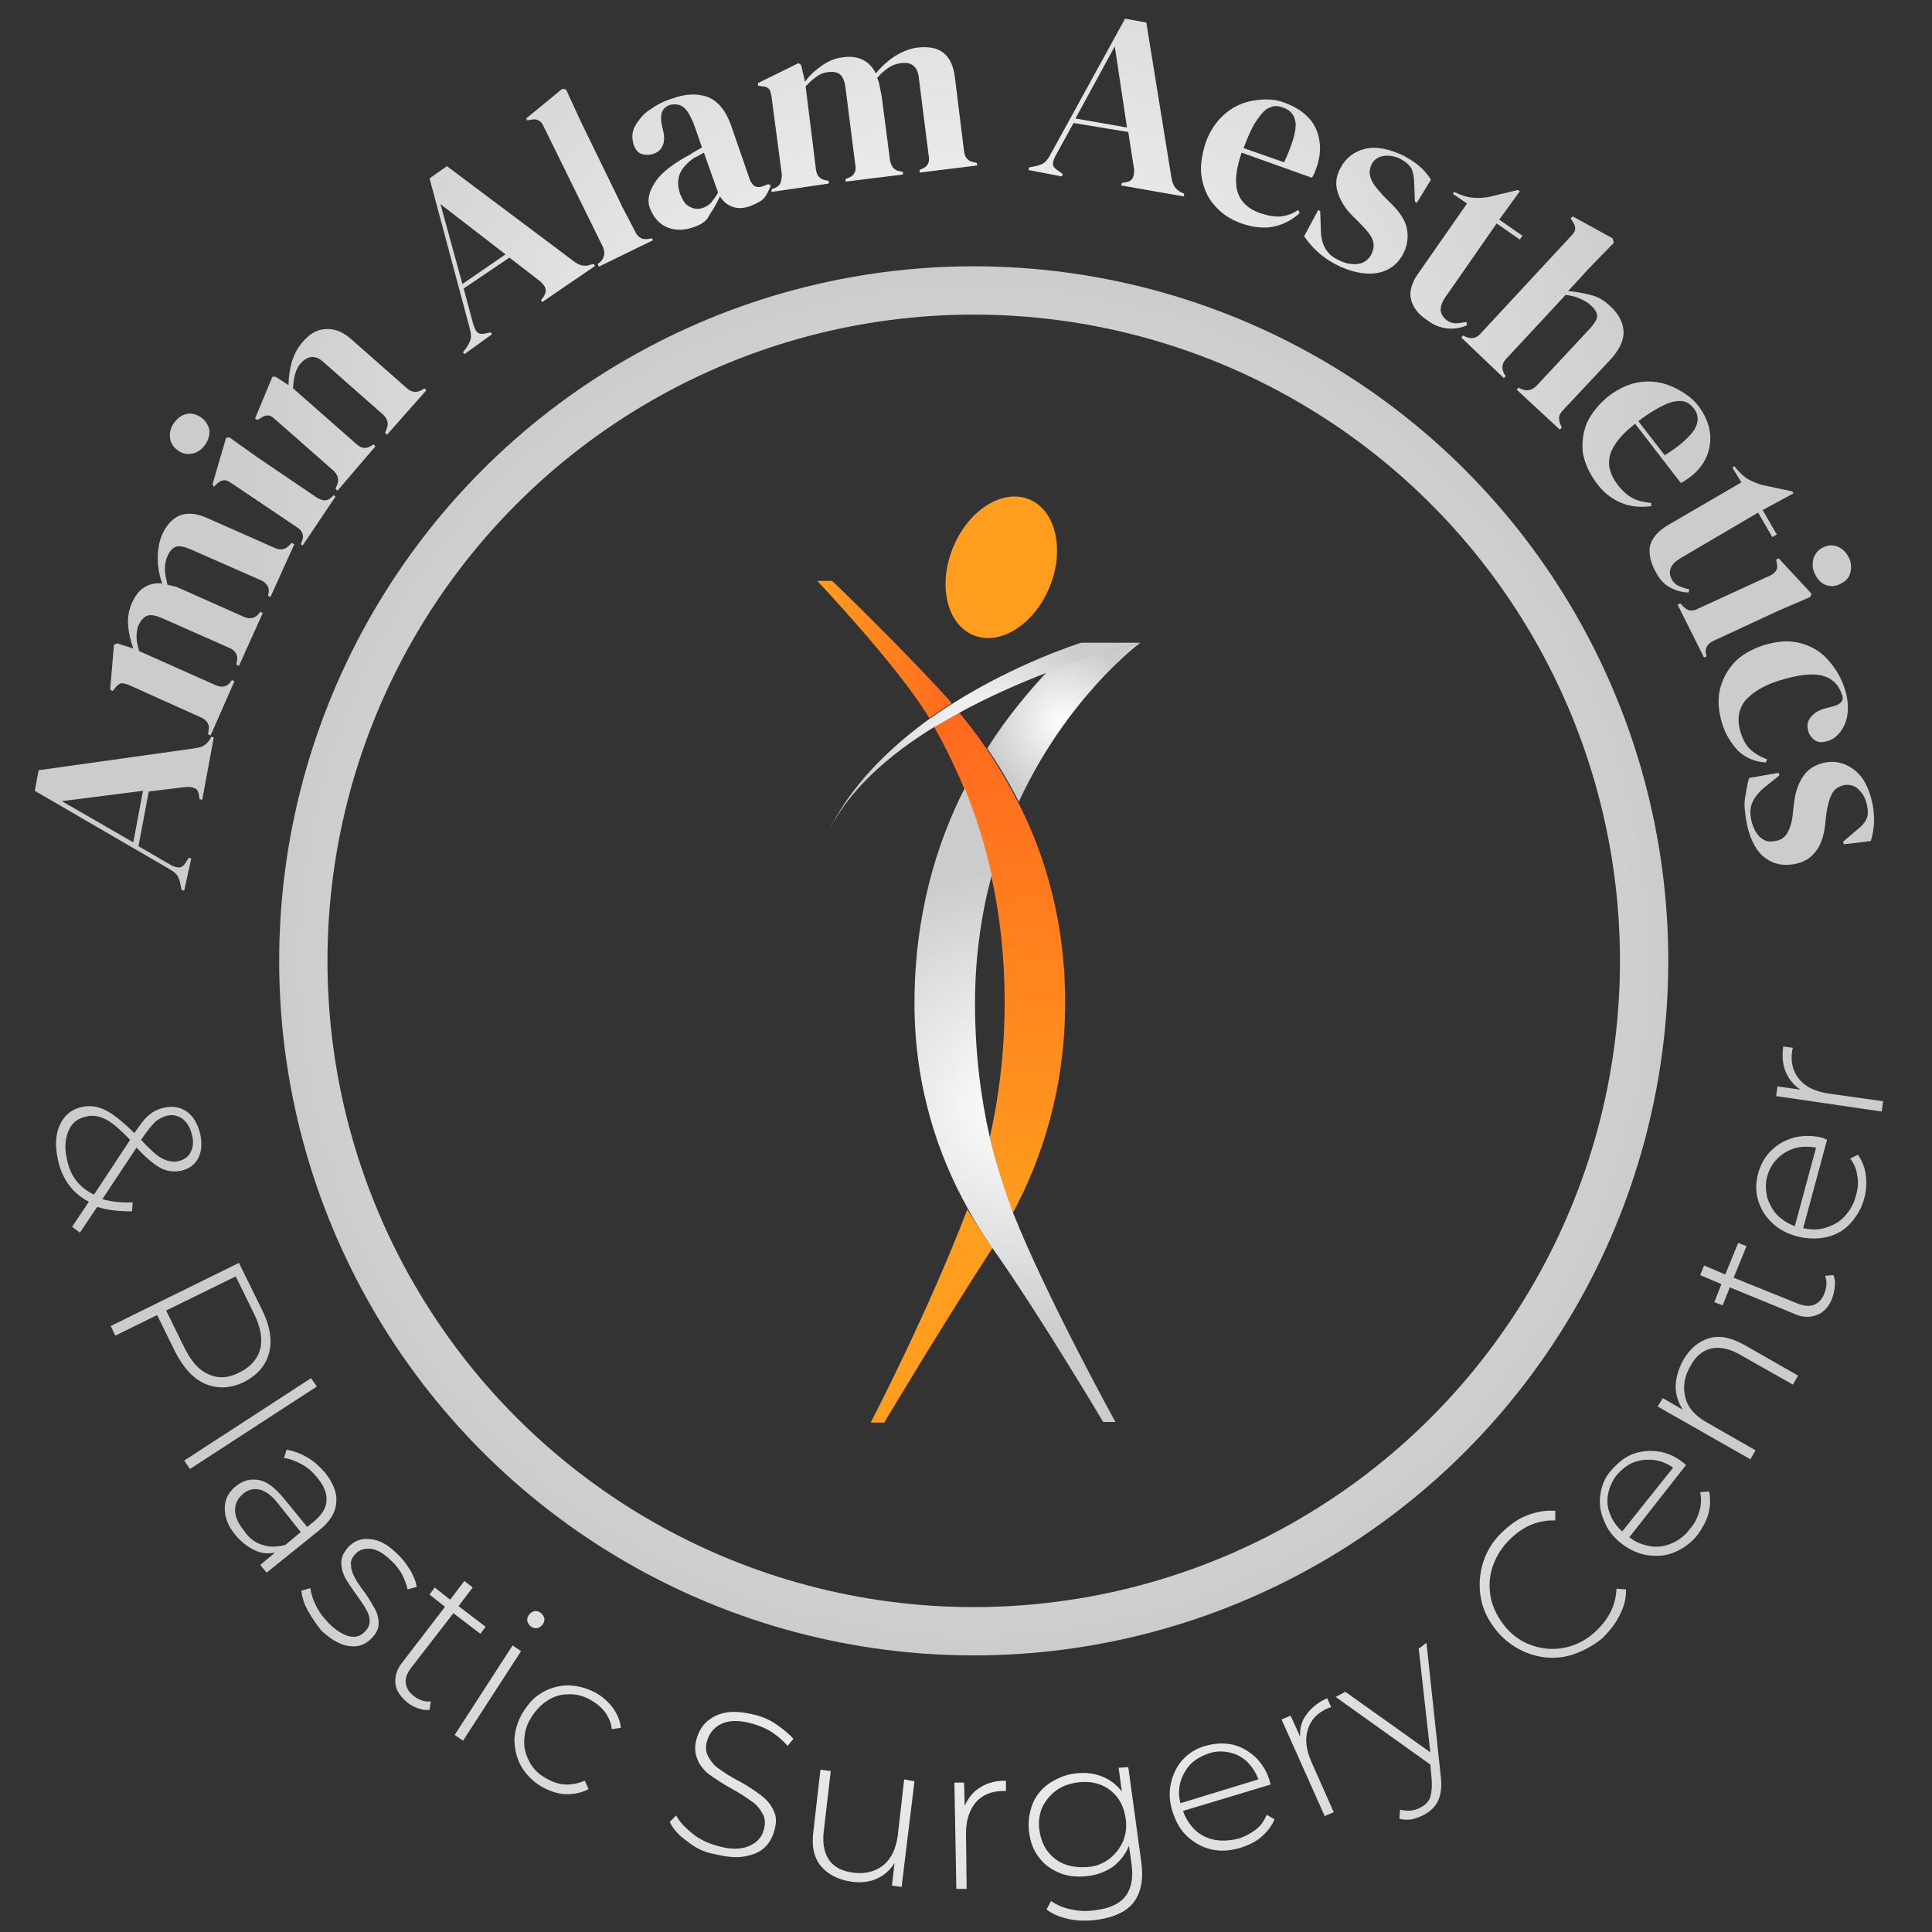 <svg xmlns="http://www.w3.org/2000/svg" xmlns:xlink="http://www.w3.org/1999/xlink" id="Layer_1" x="0px" y="0px" viewBox="0 0 300 300" style="enable-background:new 0 0 300 300;" xml:space="preserve"><rect x="0" y="0" width="300" height="300" fill="#333333" stroke="none"/><style type="text/css">	.st0{fill:#FF9D1E;}	.st1{fill:url(#SVGID_1_);}	.st2{fill:url(#SVGID_00000157995576823248713810000012105811541017701266_);}	.st3{fill:url(#SVGID_00000172422992980356519530000010658977673010278323_);}	.st4{fill:url(#SVGID_00000088826214505061337860000014587569440312589489_);}	.st5{fill:url(#SVGID_00000035499547067345977620000000537658337699164840_);}	.st6{fill:url(#SVGID_00000114034707361956578120000004353138598050614205_);}	.st7{fill:url(#SVGID_00000181796136435798116650000002924501105199120032_);}	.st8{fill:url(#SVGID_00000065055914787306364660000009720887461746718091_);}	.st9{fill:url(#SVGID_00000121247306460553349830000012587842638358936503_);}	.st10{fill:url(#SVGID_00000174559841689164136120000000185692421057721782_);}	.st11{fill:url(#SVGID_00000137108245076554063720000014028998938898197945_);}	.st12{fill:url(#SVGID_00000091719658246864743820000017191327529091424905_);}	.st13{fill:url(#SVGID_00000108995174870504158050000002881614529499518899_);}	.st14{fill:url(#SVGID_00000008867249113700008060000007031218795424317605_);}	.st15{fill:url(#SVGID_00000165939335965732888180000004020812841925026489_);}	.st16{fill:url(#SVGID_00000043431772999285383320000013154601152641978270_);}	.st17{fill:url(#SVGID_00000057843561051397699340000004107895730940953249_);}	.st18{fill:url(#SVGID_00000141426620096048229200000000009470312682593408_);}	.st19{fill:url(#SVGID_00000026871715795679344520000001381375894499010468_);}	.st20{fill:url(#SVGID_00000099635901764218848610000007223767558813356423_);}	.st21{fill:url(#SVGID_00000049201386426438421180000006926373416198664636_);}	.st22{fill:url(#SVGID_00000045577796124515720130000010172204449319425152_);}	.st23{fill:url(#SVGID_00000062164319255931512520000010381429010189263498_);}	.st24{fill:url(#SVGID_00000106141083045330055530000009353520876490179734_);}	.st25{fill:url(#SVGID_00000138532273747857516400000008955122638728545670_);}	.st26{fill:url(#SVGID_00000145758602005737187240000016921083597792004522_);}	.st27{fill:url(#SVGID_00000061430320204525707190000017650540006944466836_);}	.st28{fill:url(#SVGID_00000181775568288279340770000017560662480968290491_);}	.st29{fill:url(#SVGID_00000053541231888196926360000007575521342697816981_);}	.st30{fill:url(#SVGID_00000147938407542038539060000010224181761703169409_);}	.st31{fill:url(#SVGID_00000114054731693198283870000006202506348500516243_);}	.st32{fill:url(#SVGID_00000088821828566790604930000012100872718113761920_);}	.st33{fill:url(#SVGID_00000137133910487053655040000005679398806823214238_);}	.st34{fill:url(#SVGID_00000043449455080876534750000006536248385003109546_);}	.st35{fill:url(#SVGID_00000115506146811611774070000000286821183873454466_);}	.st36{fill:url(#SVGID_00000128454314932469018700000015896149865733571768_);}	.st37{fill:url(#SVGID_00000079457664400907029920000001214065312666333362_);}	.st38{fill:url(#SVGID_00000004519722621614046290000011113906399128272301_);}	.st39{fill:url(#SVGID_00000027588993112615670600000012805639109177529000_);}	.st40{fill:url(#SVGID_00000036238493936585655380000015034813569811372712_);}	.st41{fill:url(#SVGID_00000140705503602727444650000001801226523594383761_);}	.st42{fill:url(#SVGID_00000176733130531718728680000006194084160973987758_);}	.st43{fill:url(#SVGID_00000166634985187489490730000016669687015289621183_);}	.st44{fill:url(#SVGID_00000053508433198776243120000002380561182912796821_);}	.st45{fill:none;stroke:url(#SVGID_00000070802706670337826180000007454336463319209912_);stroke-width:7.5;stroke-miterlimit:10;}	.st46{fill:url(#SVGID_00000026846953327733896420000003604235540199337889_);}</style><g>	<g>					<ellipse transform="matrix(0.38 -0.925 0.925 0.38 14.899 198.445)" class="st0" cx="155.5" cy="88.1" rx="11.4" ry="8.1"></ellipse>		<path class="st0" d="M154.1,193.8c-7.8,12-16.8,27.1-16.8,27.1h-2.1c0,0,8.9-17.1,15-33.1C151.5,189.9,152.8,191.9,154.1,193.8z"></path>		<linearGradient id="SVGID_1_" gradientUnits="userSpaceOnUse" x1="126.973" y1="100.883" x2="147.837" y2="100.883">			<stop offset="0" style="stop-color:#FF9D1E"></stop>			<stop offset="1" style="stop-color:#FF691E"></stop>		</linearGradient>		<path class="st1" d="M147.8,109.2c-1.2,0.7-2.3,1.5-3.5,2.3c-4.8-8-17.4-21.3-17.4-21.3h2.3C129.3,90.2,142.2,102.8,147.8,109.2z"></path>					<linearGradient id="SVGID_00000091696063020042235110000016814111411817127332_" gradientUnits="userSpaceOnUse" x1="155.243" y1="188.348" x2="155.243" y2="110.572">			<stop offset="0" style="stop-color:#FF9D1E"></stop>			<stop offset="1" style="stop-color:#FF691E"></stop>		</linearGradient>		<path style="fill:url(#SVGID_00000091696063020042235110000016814111411817127332_);" d="M165.4,155.6c0,13.2-3.5,24.1-8.1,32.7   c-1.4-3.5-2.6-7.4-3.6-11.7v0c1.4-6.2,2.3-13.2,2.3-21c0-7.3-0.8-13.8-2.1-19.7c0,0,0,0,0,0c-1.1-5-2.6-9.5-4.2-13.5   c-1.5-3.6-3.1-6.8-4.7-9.6c1.3-0.8,2.6-1.5,3.9-2.2c1.4,1.7,2.9,3.6,4.3,5.7c1.7,2.5,3.3,5.2,4.9,8.3   C162.3,132.8,165.4,143.2,165.4,155.6z"></path>					<radialGradient id="SVGID_00000121962767174617241600000002397284028026868357_" cx="157.614" cy="171.62" r="36.493" gradientUnits="userSpaceOnUse">			<stop offset="0" style="stop-color:#FFFFFF"></stop>			<stop offset="1" style="stop-color:#CCCCCC"></stop>		</radialGradient>		<path style="fill:url(#SVGID_00000121962767174617241600000002397284028026868357_);" d="M173.2,220.8h-1.9c0,0-10.1-17-17.2-27   c-1.3-1.9-2.6-3.9-3.8-6.1c-4.7-8.4-8.3-19.1-8.3-31.9c0-13.6,3.4-24.8,7.8-33.4c1.6,4,3.1,8.5,4.2,13.5c0,0,0,0,0,0   c-1.6,5.9-2.6,12.6-2.6,19.9c0,7.7,0.9,14.7,2.3,20.8v0c1,4.3,2.3,8.2,3.6,11.7C162.5,201.4,173.2,220.8,173.2,220.8z"></path>					<radialGradient id="SVGID_00000113344780197817030500000006648915999793444541_" cx="152.662" cy="114.717" r="20.222" gradientUnits="userSpaceOnUse">			<stop offset="0" style="stop-color:#FFFFFF"></stop>			<stop offset="1" style="stop-color:#CCCCCC"></stop>		</radialGradient>		<path style="fill:url(#SVGID_00000113344780197817030500000006648915999793444541_);" d="M177.1,99.8   C177.1,99.8,177.1,99.8,177.1,99.8c-0.2,0.1-6.4,1.5-14.4,4.6c0,0,0,0,0,0c-4.2,1.6-9,3.7-13.6,6.2c-1.3,0.7-2.6,1.5-3.9,2.2   c-7.2,4.4-13.6,10-16.8,16.8c3.5-7.5,9.7-13.5,16.1-18.1c1.2-0.8,2.3-1.6,3.5-2.3c10-6.3,19.6-9.3,19.9-9.4c0,0,0,0,0,0H177.1z"></path>					<radialGradient id="SVGID_00000013176376554193572050000014977544334744531588_" cx="165.168" cy="112.154" r="12.12" gradientUnits="userSpaceOnUse">			<stop offset="0" style="stop-color:#FFFFFF"></stop>			<stop offset="1" style="stop-color:#CCCCCC"></stop>		</radialGradient>		<path style="fill:url(#SVGID_00000013176376554193572050000014977544334744531588_);" d="M177.1,99.8c-0.3,0.2-11.4,8.5-18.9,24.7   c-1.5-3-3.2-5.8-4.9-8.3c3.3-5.2,6.7-9.1,9.3-11.9c0,0,0,0,0,0C170.6,101.3,176.8,99.9,177.1,99.8z"></path>	</g>	<g>		<g>							<radialGradient id="SVGID_00000129166091660879087230000002797918465703008409_" cx="150.631" cy="230.346" r="111.234" gradientUnits="userSpaceOnUse">				<stop offset="0" style="stop-color:#FFFFFF"></stop>				<stop offset="1" style="stop-color:#CCCCCC"></stop>			</radialGradient>			<path style="fill:url(#SVGID_00000129166091660879087230000002797918465703008409_);" d="M11.2,190.5l2.6-3.9    c-1.2-0.6-2.3-1.5-3.1-2.6c-0.8-1.1-1.4-2.4-1.7-3.9c-0.3-1.4-0.4-2.6-0.2-3.8c0.2-1.2,0.7-2.2,1.3-2.9c0.7-0.8,1.6-1.3,2.6-1.5    c1.3-0.3,2.5-0.1,3.7,0.5s2.7,1.8,4.4,3.5l0.1,0c0.9-1.3,1.6-2.3,2.3-2.8c0.7-0.6,1.4-0.9,2.3-1.1c1.3-0.3,2.5-0.1,3.5,0.6    c1,0.7,1.7,1.9,2.1,3.5c0.3,1.5,0.2,2.7-0.3,3.7s-1.4,1.7-2.7,2c-1.1,0.2-2.1,0.1-3.1-0.4c-1-0.5-2.3-1.6-3.8-3.2l-5.3,8    c1.4,0.4,3,0.6,4.7,0.5l-0.1,1.4c-2.1,0-3.9-0.2-5.4-0.7l-2.7,4L11.2,190.5z M14.6,185.5l5.6-8.5c-1.5-1.6-2.8-2.7-3.8-3.2    c-1-0.5-2-0.7-3.1-0.4c-1.3,0.3-2.2,1-2.7,2.3c-0.5,1.2-0.6,2.7-0.2,4.3C10.9,182.6,12.3,184.4,14.6,185.5z M24,174.3    c-0.5,0.5-1.2,1.4-2.1,2.7c1.4,1.5,2.5,2.5,3.3,2.9s1.7,0.6,2.5,0.4c0.9-0.2,1.6-0.7,1.9-1.4c0.4-0.7,0.5-1.6,0.2-2.7    c-0.3-1.2-0.8-2-1.5-2.5c-0.7-0.5-1.6-0.7-2.6-0.4C25.2,173.5,24.5,173.8,24,174.3z"></path>							<radialGradient id="SVGID_00000074405725466250881760000004987839693984926602_" cx="150.631" cy="230.346" r="111.234" gradientUnits="userSpaceOnUse">				<stop offset="0" style="stop-color:#FFFFFF"></stop>				<stop offset="1" style="stop-color:#CCCCCC"></stop>			</radialGradient>			<path style="fill:url(#SVGID_00000074405725466250881760000004987839693984926602_);" d="M41.8,210c-0.5,2-1.8,3.5-3.9,4.6    c-2.1,1-4.1,1.1-6,0.3c-1.9-0.8-3.4-2.5-4.7-5l-2.8-5.7l-6.5,3.2l-0.7-1.5l19.9-9.8l3.5,7.1C41.9,205.8,42.3,208,41.8,210z     M32.4,213.4c1.5,0.7,3.1,0.6,4.8-0.3c1.7-0.8,2.8-2.1,3.2-3.6s0.1-3.4-1-5.6l-2.8-5.7l-10.8,5.3l2.8,5.7    C29.7,211.4,30.9,212.8,32.4,213.4z"></path>							<radialGradient id="SVGID_00000062155490860513383110000012684676713116072110_" cx="150.631" cy="230.346" r="111.234" gradientUnits="userSpaceOnUse">				<stop offset="0" style="stop-color:#FFFFFF"></stop>				<stop offset="1" style="stop-color:#CCCCCC"></stop>			</radialGradient>			<path style="fill:url(#SVGID_00000062155490860513383110000012684676713116072110_);" d="M48.3,214l0.9,1.3l-19.7,12.8l-0.9-1.3    L48.3,214z"></path>							<radialGradient id="SVGID_00000162337027772036910890000012950822118502759560_" cx="150.631" cy="230.346" r="111.234" gradientUnits="userSpaceOnUse">				<stop offset="0" style="stop-color:#FFFFFF"></stop>				<stop offset="1" style="stop-color:#CCCCCC"></stop>			</radialGradient>			<path style="fill:url(#SVGID_00000162337027772036910890000012950822118502759560_);" d="M52.2,233.4c-0.1,1.5-1,2.9-2.6,4.2    l-8.2,6.6l-1-1.2l2.3-1.9c-1.1,0.2-2.2,0.1-3.2-0.4s-2-1.2-2.9-2.3c-1.2-1.4-1.7-2.8-1.7-4.2c0-1.4,0.6-2.5,1.7-3.4    c1.1-0.9,2.2-1.2,3.5-1c1.3,0.2,2.6,1.2,4,2.9l3.6,4.4l1-0.8c1.2-1,1.9-2,2-3.2c0.1-1.2-0.4-2.4-1.4-3.6    c-0.7-0.9-1.5-1.6-2.4-2.1c-0.9-0.5-1.9-0.9-2.8-1l0.4-1.3c1.1,0.2,2.2,0.6,3.2,1.2c1.1,0.6,2,1.5,2.8,2.4    C51.8,230.4,52.4,231.9,52.2,233.4z M40.8,239.9c1.1,0.4,2.3,0.3,3.5,0l2.4-2l-3.5-4.4c-1-1.3-2-2-2.9-2.2    c-0.9-0.2-1.8,0-2.6,0.7c-0.8,0.7-1.2,1.5-1.2,2.5c0,1,0.5,2.1,1.4,3.2C38.7,238.9,39.7,239.6,40.8,239.9z"></path>							<radialGradient id="SVGID_00000108994975520250781120000002921428221646047116_" cx="150.631" cy="230.346" r="111.234" gradientUnits="userSpaceOnUse">				<stop offset="0" style="stop-color:#FFFFFF"></stop>				<stop offset="1" style="stop-color:#CCCCCC"></stop>			</radialGradient>			<path style="fill:url(#SVGID_00000108994975520250781120000002921428221646047116_);" d="M47.8,250.1c-0.6-1.1-0.9-2.1-1-3.1    l1.4-0.4c0.1,0.9,0.4,1.8,0.9,2.8c0.5,1,1.2,1.9,2,2.7c1.2,1.2,2.3,1.8,3.2,2c1,0.2,1.8-0.1,2.4-0.8c0.5-0.5,0.7-1,0.7-1.6    c0-0.6-0.2-1.2-0.5-1.7c-0.3-0.6-0.8-1.3-1.5-2.3c-0.8-1.1-1.4-2-1.8-2.7c-0.4-0.8-0.6-1.5-0.6-2.4c0-0.8,0.4-1.6,1.1-2.4    c0.9-0.9,2-1.4,3.4-1.2c1.4,0.1,2.8,0.9,4.2,2.3c0.8,0.7,1.4,1.6,2,2.5c0.5,0.9,0.9,1.8,1,2.6l-1.4,0.4c-0.2-0.8-0.5-1.6-0.9-2.4    c-0.5-0.8-1-1.5-1.7-2.1c-1.1-1.1-2.2-1.7-3.1-1.8s-1.8,0.1-2.4,0.8c-0.5,0.5-0.8,1.1-0.7,1.7c0,0.6,0.2,1.2,0.5,1.8    c0.3,0.6,0.8,1.4,1.5,2.3c0.8,1.1,1.3,2,1.7,2.7s0.6,1.5,0.6,2.3c0,0.8-0.4,1.6-1.1,2.3c-1,1-2.1,1.4-3.5,1.2    c-1.4-0.2-2.8-1-4.3-2.4C49.2,252.3,48.4,251.2,47.8,250.1z"></path>							<radialGradient id="SVGID_00000115508165813440343880000006833211618700392883_" cx="150.631" cy="230.346" r="111.234" gradientUnits="userSpaceOnUse">				<stop offset="0" style="stop-color:#FFFFFF"></stop>				<stop offset="1" style="stop-color:#CCCCCC"></stop>			</radialGradient>			<path style="fill:url(#SVGID_00000115508165813440343880000006833211618700392883_);" d="M66.7,265.5c-0.6,0.1-1.1,0-1.7-0.2    c-0.6-0.2-1.2-0.5-1.7-0.9c-1.1-0.9-1.8-1.9-1.9-3c-0.1-1.1,0.2-2.2,1.1-3.3l6.6-8.6l-2.4-1.9l0.8-1.1l2.4,1.9l2.2-2.9l1.3,1    l-2.2,2.9l4.2,3.2l-0.8,1.1l-4.2-3.2l-6.5,8.4c-0.7,0.9-1,1.7-0.9,2.4c0.1,0.8,0.5,1.5,1.3,2.1c0.8,0.6,1.7,0.9,2.6,0.8    L66.7,265.5z"></path>							<radialGradient id="SVGID_00000033334746477875803800000007095430562618155181_" cx="150.631" cy="230.346" r="111.234" gradientUnits="userSpaceOnUse">				<stop offset="0" style="stop-color:#FFFFFF"></stop>				<stop offset="1" style="stop-color:#CCCCCC"></stop>			</radialGradient>			<path style="fill:url(#SVGID_00000033334746477875803800000007095430562618155181_);" d="M79.6,255.5l1.3,0.9l-9,13.9l-1.3-0.9    L79.6,255.5z M81.9,251.8c-0.1-0.3,0-0.7,0.2-1c0.2-0.3,0.5-0.5,0.8-0.6c0.4-0.1,0.7,0,1,0.2c0.3,0.2,0.5,0.5,0.6,0.8    c0.1,0.3,0,0.7-0.2,1c-0.2,0.3-0.5,0.5-0.8,0.6c-0.4,0.1-0.7,0-1-0.2S82,252.1,81.9,251.8z"></path>							<radialGradient id="SVGID_00000168080767235163883370000001605178601569023872_" cx="150.631" cy="230.346" r="111.234" gradientUnits="userSpaceOnUse">				<stop offset="0" style="stop-color:#FFFFFF"></stop>				<stop offset="1" style="stop-color:#CCCCCC"></stop>			</radialGradient>			<path style="fill:url(#SVGID_00000168080767235163883370000001605178601569023872_);" d="M81.2,274.7c-0.8-1.2-1.2-2.6-1.3-4    s0.3-2.9,1-4.3c0.8-1.4,1.7-2.6,3-3.4c1.2-0.8,2.6-1.2,4-1.3c1.5,0,2.9,0.3,4.3,1c1.2,0.6,2.1,1.4,2.9,2.4c0.7,1,1.2,2,1.3,3.2    l-1.4,0.2c-0.1-1-0.5-1.9-1.1-2.7c-0.6-0.8-1.4-1.4-2.3-1.9c-1.1-0.6-2.3-0.9-3.5-0.8c-1.2,0-2.3,0.4-3.3,1.1    c-1,0.7-1.8,1.6-2.5,2.8s-0.9,2.4-0.9,3.6c0,1.2,0.4,2.3,1,3.3c0.6,1,1.5,1.8,2.7,2.4c0.9,0.5,1.9,0.8,2.9,0.8    c1,0,1.9-0.2,2.8-0.6l0.6,1.3c-1.1,0.6-2.2,0.8-3.4,0.8c-1.2,0-2.4-0.4-3.6-1C83.1,276.9,82,275.9,81.2,274.7z"></path>							<radialGradient id="SVGID_00000165940608821633533080000003353213594177078672_" cx="150.631" cy="230.346" r="111.234" gradientUnits="userSpaceOnUse">				<stop offset="0" style="stop-color:#FFFFFF"></stop>				<stop offset="1" style="stop-color:#CCCCCC"></stop>			</radialGradient>			<path style="fill:url(#SVGID_00000165940608821633533080000003353213594177078672_);" d="M106.7,285.9c-1.3-0.9-2.2-1.9-2.7-3    l1-1c0.5,1,1.4,1.9,2.5,2.8c1.1,0.9,2.4,1.5,3.8,1.9c2,0.6,3.7,0.6,4.9,0.1s2.1-1.3,2.4-2.6c0.3-1,0.2-1.8-0.2-2.5    s-0.9-1.4-1.7-1.9c-0.7-0.5-1.7-1.2-3-1.9c-1.5-0.8-2.6-1.6-3.5-2.2c-0.8-0.6-1.5-1.4-1.9-2.4c-0.4-0.9-0.5-2.1-0.1-3.3    c0.3-1,0.8-1.9,1.6-2.6c0.8-0.7,1.8-1.2,3.1-1.4c1.3-0.2,2.8,0,4.4,0.4c1.2,0.3,2.3,0.8,3.3,1.5c1,0.7,1.9,1.4,2.6,2.2l-0.9,1.1    c-0.7-0.8-1.5-1.5-2.4-2.1c-0.9-0.6-1.9-1-2.9-1.3c-2-0.6-3.6-0.6-4.8-0.1c-1.2,0.5-2,1.4-2.4,2.7c-0.3,1-0.2,1.8,0.2,2.5    s0.9,1.4,1.7,1.9c0.7,0.5,1.7,1.2,3.1,1.9c1.5,0.8,2.6,1.6,3.4,2.2c0.8,0.6,1.5,1.4,1.9,2.3c0.5,0.9,0.5,2,0.1,3.3    c-0.3,1-0.8,1.9-1.6,2.6c-0.8,0.7-1.9,1.1-3.2,1.3c-1.3,0.2-2.8,0-4.5-0.4C109.3,287.6,107.9,286.9,106.7,285.9z"></path>							<radialGradient id="SVGID_00000002343642168541232710000014499921372301760675_" cx="150.631" cy="230.346" r="111.234" gradientUnits="userSpaceOnUse">				<stop offset="0" style="stop-color:#FFFFFF"></stop>				<stop offset="1" style="stop-color:#CCCCCC"></stop>			</radialGradient>			<path style="fill:url(#SVGID_00000002343642168541232710000014499921372301760675_);" d="M142,276.6L140,293l-1.5-0.2l0.4-3.5    c-0.7,1.1-1.6,1.9-2.7,2.4c-1.1,0.5-2.4,0.7-3.9,0.5c-2.1-0.3-3.7-1.1-4.8-2.4c-1.1-1.3-1.5-3.1-1.2-5.4l1.1-9.6l1.6,0.2    l-1.1,9.5c-0.2,1.8,0.1,3.3,0.9,4.4c0.8,1.1,2.1,1.7,3.8,1.9c1.8,0.2,3.4-0.2,4.6-1.2c1.2-1,1.9-2.5,2.2-4.5l1-8.8L142,276.6z"></path>							<radialGradient id="SVGID_00000088131438413519311120000003288925110191551380_" cx="150.631" cy="230.346" r="111.234" gradientUnits="userSpaceOnUse">				<stop offset="0" style="stop-color:#FFFFFF"></stop>				<stop offset="1" style="stop-color:#CCCCCC"></stop>			</radialGradient>			<path style="fill:url(#SVGID_00000088131438413519311120000003288925110191551380_);" d="M152.3,277.5c1.1-0.7,2.4-1,3.9-1l0,1.6    l-0.4,0c-1.8,0-3.3,0.6-4.3,1.8c-1,1.2-1.5,2.8-1.5,4.8l0.1,8.6l-1.6,0l-0.3-16.5l1.5,0l0.1,3.6    C150.4,279.1,151.2,278.1,152.3,277.5z"></path>							<radialGradient id="SVGID_00000067233156196173402530000014132347531266632855_" cx="150.631" cy="230.346" r="111.234" gradientUnits="userSpaceOnUse">				<stop offset="0" style="stop-color:#FFFFFF"></stop>				<stop offset="1" style="stop-color:#CCCCCC"></stop>			</radialGradient>			<path style="fill:url(#SVGID_00000067233156196173402530000014132347531266632855_);" d="M175.2,274.4l2,14.6    c0.4,2.7,0,4.8-1.1,6.3c-1.1,1.5-3,2.4-5.7,2.8c-1.5,0.2-3,0.2-4.4-0.1c-1.4-0.3-2.6-0.8-3.5-1.5l0.7-1.3c0.9,0.6,2,1.1,3.2,1.3    c1.2,0.3,2.5,0.3,3.8,0.1c2.2-0.3,3.7-1,4.6-2.2c0.9-1.2,1.2-2.9,0.9-5l-0.4-2.8c-0.5,1.3-1.3,2.3-2.4,3.2    c-1.1,0.8-2.4,1.3-3.9,1.5c-1.5,0.2-3,0.1-4.3-0.4c-1.3-0.5-2.5-1.3-3.3-2.4c-0.9-1.1-1.4-2.4-1.6-4c-0.2-1.5,0-2.9,0.5-4.3    c0.5-1.3,1.4-2.4,2.5-3.2c1.2-0.8,2.5-1.4,4-1.6c1.5-0.2,2.9-0.1,4.2,0.4c1.3,0.5,2.4,1.3,3.2,2.4l-0.5-3.7L175.2,274.4z     M172.3,288.6c0.9-0.7,1.6-1.6,2.1-2.7c0.4-1.1,0.6-2.2,0.4-3.5c-0.2-1.3-0.6-2.4-1.3-3.3c-0.7-0.9-1.6-1.6-2.7-2    c-1.1-0.4-2.3-0.5-3.6-0.3s-2.4,0.6-3.3,1.3s-1.6,1.6-2.1,2.6c-0.4,1.1-0.6,2.2-0.4,3.5c0.2,1.3,0.6,2.4,1.3,3.3    c0.7,0.9,1.6,1.6,2.7,2s2.3,0.5,3.6,0.4S171.4,289.3,172.3,288.6z"></path>							<radialGradient id="SVGID_00000168818808227709161640000001504333806713756305_" cx="150.631" cy="230.346" r="111.234" gradientUnits="userSpaceOnUse">				<stop offset="0" style="stop-color:#FFFFFF"></stop>				<stop offset="1" style="stop-color:#CCCCCC"></stop>			</radialGradient>			<path style="fill:url(#SVGID_00000168818808227709161640000001504333806713756305_);" d="M197.3,277.1l-13.6,4.1    c0.4,1.2,1.1,2.2,1.9,3c0.9,0.8,1.9,1.3,3.1,1.5c1.2,0.2,2.4,0.1,3.6-0.2c1-0.3,1.9-0.8,2.7-1.4c0.8-0.6,1.3-1.4,1.7-2.3l1.2,0.7    c-0.4,1-1.1,1.9-2,2.7c-0.9,0.8-2,1.3-3.2,1.7c-1.6,0.5-3.1,0.6-4.5,0.3c-1.4-0.3-2.7-1-3.8-2s-1.8-2.3-2.3-3.8    c-0.5-1.5-0.6-3-0.3-4.4c0.3-1.4,0.9-2.7,1.8-3.7c0.9-1,2.1-1.8,3.6-2.2c1.4-0.4,2.8-0.5,4.2-0.2c1.3,0.3,2.5,1,3.6,2    c1,1,1.8,2.3,2.2,3.8L197.3,277.1z M184.8,274c-0.7,0.8-1.2,1.7-1.5,2.7c-0.3,1.1-0.3,2.2,0,3.3l12.1-3.7c-0.4-1.1-1-2-1.8-2.8    c-0.8-0.7-1.7-1.2-2.8-1.4c-1-0.2-2.1-0.2-3.2,0.2C186.5,272.7,185.6,273.2,184.8,274z"></path>							<radialGradient id="SVGID_00000064344454581074321230000010443136678952319933_" cx="150.631" cy="230.346" r="111.234" gradientUnits="userSpaceOnUse">				<stop offset="0" style="stop-color:#FFFFFF"></stop>				<stop offset="1" style="stop-color:#CCCCCC"></stop>			</radialGradient>			<path style="fill:url(#SVGID_00000064344454581074321230000010443136678952319933_);" d="M202.9,266.2c0.7-1,1.8-1.9,3.2-2.5    l0.6,1.4l-0.4,0.1c-1.7,0.7-2.8,1.9-3.2,3.3c-0.5,1.5-0.3,3.1,0.5,5l3.5,7.9l-1.4,0.6L199,267l1.4-0.6l1.5,3.3    C201.8,268.4,202.1,267.2,202.9,266.2z"></path>							<radialGradient id="SVGID_00000170958825742091011480000006280502519277109416_" cx="150.631" cy="230.346" r="111.234" gradientUnits="userSpaceOnUse">				<stop offset="0" style="stop-color:#FFFFFF"></stop>				<stop offset="1" style="stop-color:#CCCCCC"></stop>			</radialGradient>			<path style="fill:url(#SVGID_00000170958825742091011480000006280502519277109416_);" d="M221.5,255.1l2.2,20.5    c0.2,1.6,0.1,2.8-0.3,3.8c-0.4,1-1.1,1.7-2.1,2.3c-0.7,0.4-1.3,0.6-2,0.8c-0.7,0.1-1.4,0.1-2-0.1l0.1-1.4    c1.2,0.3,2.3,0.2,3.3-0.4c0.7-0.4,1.2-0.9,1.4-1.6s0.3-1.6,0.2-2.8l-0.2-2.2l-14.7-10.5l1.5-0.8l13.2,9.4l-1.8-16.1L221.5,255.1z    "></path>							<radialGradient id="SVGID_00000117678094504683000030000016308757261697137798_" cx="150.631" cy="230.346" r="111.234" gradientUnits="userSpaceOnUse">				<stop offset="0" style="stop-color:#FFFFFF"></stop>				<stop offset="1" style="stop-color:#CCCCCC"></stop>			</radialGradient>			<path style="fill:url(#SVGID_00000117678094504683000030000016308757261697137798_);" d="M243.6,257.1c-1.9,0.5-3.9,0.4-5.8-0.2    c-1.9-0.6-3.6-1.7-5-3.2c-1.4-1.6-2.4-3.3-2.8-5.3c-0.4-1.9-0.3-3.9,0.3-5.8s1.7-3.6,3.3-5c1.2-1.1,2.4-1.9,3.8-2.4    s2.7-0.7,4.1-0.6l0,1.5c-2.5-0.1-4.8,0.8-6.8,2.7c-1.4,1.3-2.3,2.7-2.9,4.4s-0.6,3.3-0.3,5c0.4,1.7,1.2,3.2,2.4,4.6    c1.2,1.4,2.7,2.3,4.3,2.8c1.6,0.5,3.3,0.6,5,0.2c1.7-0.4,3.2-1.2,4.6-2.5c2-1.9,3.1-4,3.2-6.6l1.5,0.1c0,1.4-0.3,2.7-1,4    c-0.6,1.3-1.6,2.5-2.7,3.6C247.3,255.6,245.5,256.6,243.6,257.1z"></path>							<radialGradient id="SVGID_00000121280197095583010560000005205220091712561554_" cx="150.631" cy="230.346" r="111.234" gradientUnits="userSpaceOnUse">				<stop offset="0" style="stop-color:#FFFFFF"></stop>				<stop offset="1" style="stop-color:#CCCCCC"></stop>			</radialGradient>			<path style="fill:url(#SVGID_00000121280197095583010560000005205220091712561554_);" d="M261.8,227.5l-8.8,11.2    c1,0.8,2.1,1.2,3.3,1.4s2.3,0,3.4-0.5c1.1-0.5,2-1.2,2.8-2.3c0.7-0.8,1.1-1.7,1.4-2.7c0.3-1,0.3-1.9,0.1-2.9l1.4-0.1    c0.2,1.1,0.2,2.2-0.1,3.4c-0.3,1.1-0.9,2.2-1.6,3.2c-1,1.3-2.2,2.2-3.6,2.8c-1.4,0.6-2.8,0.7-4.2,0.5s-2.8-0.8-4.1-1.8    c-1.3-1-2.2-2.2-2.7-3.5c-0.6-1.3-0.8-2.7-0.6-4.1c0.2-1.4,0.7-2.7,1.7-3.8s2-2,3.3-2.5c1.3-0.5,2.7-0.6,4.1-0.4s2.8,0.9,4,1.9    L261.8,227.5z M249.7,232c-0.2,1.1-0.1,2.1,0.3,3.1c0.4,1,1,1.9,1.9,2.7l7.9-9.9c-1-0.7-2-1.1-3.1-1.2s-2.1,0-3.1,0.4    c-1,0.4-1.8,1.1-2.6,2C250.4,229.9,249.9,230.9,249.7,232z"></path>							<radialGradient id="SVGID_00000153689645530347973240000011339707192028777621_" cx="150.631" cy="230.346" r="111.234" gradientUnits="userSpaceOnUse">				<stop offset="0" style="stop-color:#FFFFFF"></stop>				<stop offset="1" style="stop-color:#CCCCCC"></stop>			</radialGradient>			<path style="fill:url(#SVGID_00000153689645530347973240000011339707192028777621_);" d="M265.4,207.8c1.6-0.5,3.4-0.1,5.4,1    l8.4,4.8l-0.8,1.4l-8.3-4.7c-1.6-0.9-3.1-1.2-4.4-0.9c-1.3,0.3-2.4,1.2-3.2,2.7c-1,1.7-1.2,3.3-0.8,4.9s1.5,2.8,3.2,3.8l7.7,4.4    l-0.8,1.4l-14.4-8.2l0.8-1.3l3.1,1.8c-0.7-1.1-1.1-2.3-1.1-3.6c0-1.3,0.4-2.6,1.1-4C262.4,209.4,263.7,208.3,265.4,207.8z"></path>							<radialGradient id="SVGID_00000021117719789770709210000013957143524010558882_" cx="150.631" cy="230.346" r="111.234" gradientUnits="userSpaceOnUse">				<stop offset="0" style="stop-color:#FFFFFF"></stop>				<stop offset="1" style="stop-color:#CCCCCC"></stop>			</radialGradient>			<path style="fill:url(#SVGID_00000021117719789770709210000013957143524010558882_);" d="M284.7,198c0.2,0.5,0.3,1.1,0.2,1.7    c0,0.6-0.2,1.3-0.4,1.9c-0.5,1.3-1.3,2.2-2.4,2.6c-1,0.4-2.2,0.4-3.5-0.2l-10-4.1l-1.1,2.8l-1.3-0.5l1.1-2.8l-3.3-1.4l0.6-1.5    l3.3,1.4l2-4.9l1.3,0.5l-2,4.9l9.9,4c1,0.4,1.9,0.5,2.6,0.2c0.7-0.3,1.3-0.9,1.6-1.8c0.4-1,0.4-1.9,0.1-2.7L284.7,198z"></path>							<radialGradient id="SVGID_00000020393049530198903850000012020212759899577000_" cx="150.631" cy="230.346" r="111.234" gradientUnits="userSpaceOnUse">				<stop offset="0" style="stop-color:#FFFFFF"></stop>				<stop offset="1" style="stop-color:#CCCCCC"></stop>			</radialGradient>			<path style="fill:url(#SVGID_00000020393049530198903850000012020212759899577000_);" d="M283.7,177l-3.7,13.7    c1.3,0.3,2.4,0.3,3.6-0.1s2.1-0.9,2.9-1.8c0.8-0.9,1.4-1.9,1.7-3.2c0.3-1,0.4-2.1,0.2-3c-0.1-1-0.5-1.9-1.1-2.7l1.2-0.6    c0.6,0.9,1.1,2,1.2,3.1c0.2,1.2,0.1,2.4-0.2,3.6c-0.4,1.6-1.2,2.9-2.2,4c-1,1.1-2.3,1.8-3.7,2.1s-2.9,0.3-4.5-0.1    c-1.5-0.4-2.9-1.1-3.9-2.1c-1.1-1-1.8-2.2-2.2-3.5c-0.4-1.4-0.4-2.7,0-4.2c0.4-1.4,1.1-2.7,2.1-3.6c1-1,2.2-1.6,3.6-2    c1.4-0.3,2.9-0.3,4.4,0.1L283.7,177z M274.4,185.9c0.3,1,0.8,1.9,1.5,2.7c0.8,0.8,1.7,1.4,2.8,1.8l3.3-12.2    c-1.2-0.2-2.3-0.2-3.3,0.1c-1,0.3-1.9,0.8-2.7,1.6c-0.8,0.8-1.3,1.7-1.6,2.8S274.2,184.9,274.4,185.9z"></path>							<radialGradient id="SVGID_00000128485871522465507510000002257863305227394235_" cx="150.631" cy="230.346" r="111.234" gradientUnits="userSpaceOnUse">				<stop offset="0" style="stop-color:#FFFFFF"></stop>				<stop offset="1" style="stop-color:#CCCCCC"></stop>			</radialGradient>			<path style="fill:url(#SVGID_00000128485871522465507510000002257863305227394235_);" d="M277.3,166.5c-0.5-1.2-0.6-2.5-0.4-4    l1.5,0.2l-0.1,0.4c-0.3,1.8,0.1,3.3,1.1,4.5s2.5,1.9,4.5,2.2l8.5,1.2l-0.2,1.6l-16.4-2.4l0.2-1.5l3.6,0.5    C278.6,168.6,277.8,167.6,277.3,166.5z"></path>		</g>	</g>	<g>		<g>							<radialGradient id="SVGID_00000050660234581573493690000010947779436584350381_" cx="148.225" cy="70.595" r="111.787" gradientUnits="userSpaceOnUse">				<stop offset="0" style="stop-color:#FFFFFF"></stop>				<stop offset="1" style="stop-color:#CCCCCC"></stop>			</radialGradient>			<path style="fill:url(#SVGID_00000050660234581573493690000010947779436584350381_);" d="M28.6,138.3l-0.4-0.1l-0.2-1    c-0.1-0.5-0.3-1-0.5-1.3c-0.2-0.3-0.6-0.6-1.1-0.9L5.4,122.8l0.6-3.2l24.2-3.4c0.6-0.1,1.1-0.2,1.4-0.4c0.3-0.2,0.7-0.5,1-1    l0.2-0.4l0.4,0.1l-1.8,9.7l-0.4-0.1l-0.1-0.6c-0.1-0.6-0.3-1-0.7-1.1c-0.3-0.2-0.8-0.2-1.3-0.2l-5.8,0.7l-1.6,8.5l5,2.9    c0.5,0.3,1,0.4,1.3,0.4c0.3,0,0.7-0.2,1-0.7l0.5-0.8l0.4,0.1L28.6,138.3z M20.7,130.8l1.5-8l-12.6,1.6L20.7,130.8z"></path>							<radialGradient id="SVGID_00000099634667758081485930000003030713217796909738_" cx="148.225" cy="70.595" r="111.787" gradientUnits="userSpaceOnUse">				<stop offset="0" style="stop-color:#FFFFFF"></stop>				<stop offset="1" style="stop-color:#CCCCCC"></stop>			</radialGradient>			<path style="fill:url(#SVGID_00000099634667758081485930000003030713217796909738_);" d="M32.7,114.2l-0.4-0.2l0.1-0.6    c0.1-0.5,0-0.9-0.2-1.2c-0.2-0.3-0.5-0.6-1-0.8l-11.1-5c-0.5-0.2-0.9-0.3-1.3-0.3c-0.3,0.1-0.6,0.3-0.9,0.7l-0.4,0.5l-0.4-0.2    l0.6-7l0.5-0.2l2.5,0.8c-0.4-1.1-0.7-2.3-0.8-3.6c-0.1-1.2,0.1-2.4,0.6-3.5c0.5-1.1,1.1-1.9,1.9-2.4c0.8-0.5,1.7-0.7,2.8-0.6    c-0.5-1.3-0.7-2.6-0.7-3.9c0-1.3,0.2-2.5,0.6-3.5c0.7-1.7,1.7-2.7,2.9-3.2c1.2-0.4,2.6-0.3,4.3,0.5l10.4,4.6    c0.9,0.4,1.7,0.2,2.3-0.5l0.3-0.3l0.4,0.2l-3.7,8.2l-0.4-0.2l0.1-0.4c0.1-0.5,0-0.9-0.2-1.2s-0.5-0.6-1-0.8l-10.9-4.8    c-1-0.4-1.8-0.6-2.3-0.4c-0.5,0.2-1,0.7-1.3,1.5c-0.3,0.6-0.4,1.3-0.4,2c0,0.7,0.2,1.5,0.4,2.4c0.4,0.1,0.9,0.2,1.3,0.3    c0.5,0.2,0.9,0.4,1.4,0.6l9.2,4.1c0.9,0.4,1.7,0.2,2.3-0.5l0.2-0.3l0.4,0.2l-3.7,8.2l-0.4-0.2l0.1-0.6c0.1-0.5,0-0.9-0.2-1.2    c-0.2-0.3-0.5-0.6-1-0.8L25.2,96c-0.9-0.4-1.7-0.6-2.3-0.4c-0.6,0.2-1,0.7-1.4,1.5c-0.2,0.5-0.3,1.1-0.3,1.8    c0,0.7,0.2,1.4,0.4,2.2l11.9,5.3c0.9,0.4,1.7,0.3,2.3-0.5l0.2-0.3l0.4,0.2L32.7,114.2z"></path>							<radialGradient id="SVGID_00000128466803032102922990000012175936997629557409_" cx="148.225" cy="70.595" r="111.787" gradientUnits="userSpaceOnUse">				<stop offset="0" style="stop-color:#FFFFFF"></stop>				<stop offset="1" style="stop-color:#CCCCCC"></stop>			</radialGradient>			<path style="fill:url(#SVGID_00000128466803032102922990000012175936997629557409_);" d="M31.9,69c-0.5,0.7-1.1,1.2-1.9,1.4    c-0.8,0.2-1.6,0.1-2.3-0.4c-0.7-0.5-1.2-1.1-1.3-2c-0.1-0.8,0.1-1.6,0.6-2.3c0.5-0.7,1.1-1.2,1.9-1.4c0.8-0.2,1.5,0,2.3,0.5    c0.7,0.5,1.1,1.1,1.3,1.9C32.6,67.5,32.4,68.2,31.9,69z M47,84.7l-0.3-0.2l0.2-0.5c0.2-0.5,0.2-0.9,0-1.3    c-0.1-0.3-0.4-0.6-0.9-0.9l-10.1-6.8c-0.5-0.3-0.8-0.5-1.2-0.4c-0.3,0-0.7,0.2-1.1,0.6l-0.4,0.4L33,75.2l2.1-7.2l0.5-0.1l4.5,3.2    l9,6.1c0.4,0.3,0.8,0.4,1.2,0.5c0.4,0,0.8-0.1,1.2-0.5l0.3-0.3l0.3,0.2L47,84.7z"></path>							<radialGradient id="SVGID_00000129892946098894511280000004751198790039175819_" cx="148.225" cy="70.595" r="111.787" gradientUnits="userSpaceOnUse">				<stop offset="0" style="stop-color:#FFFFFF"></stop>				<stop offset="1" style="stop-color:#CCCCCC"></stop>			</radialGradient>			<path style="fill:url(#SVGID_00000129892946098894511280000004751198790039175819_);" d="M52.4,76.2l-0.3-0.3l0.2-0.5    c0.4-0.9,0.2-1.6-0.5-2.3l-9.1-8c-0.4-0.4-0.8-0.6-1.1-0.6c-0.3,0-0.7,0.1-1.1,0.4l-0.5,0.3L39.6,65l2.7-6.5l0.5,0l2,1.3    c0-1.2,0.2-2.4,0.5-3.6c0.4-1.2,0.9-2.2,1.7-3.1c1.1-1.3,2.3-2,3.7-2c1.3-0.1,2.7,0.5,4.1,1.8l8.4,7.4c0.8,0.7,1.6,0.7,2.4,0.2    l0.3-0.2l0.3,0.3l-6.1,6.9l-0.3-0.3l0.2-0.5c0.4-0.9,0.2-1.6-0.5-2.3l-9.3-8.2c-1.2-1.1-2.4-1-3.5,0.2c-0.8,0.9-1.1,2.2-1.2,3.9    l9.9,8.7c0.8,0.7,1.5,0.7,2.3,0.2l0.3-0.2l0.3,0.3L52.4,76.2z"></path>							<radialGradient id="SVGID_00000072241451951538192020000009165890494769660600_" cx="148.225" cy="70.595" r="111.787" gradientUnits="userSpaceOnUse">				<stop offset="0" style="stop-color:#FFFFFF"></stop>				<stop offset="1" style="stop-color:#CCCCCC"></stop>			</radialGradient>			<path style="fill:url(#SVGID_00000072241451951538192020000009165890494769660600_);" d="M72.1,55l-0.2-0.3l0.6-0.8    c0.3-0.5,0.5-0.9,0.6-1.3c0.1-0.4,0-0.9-0.1-1.4l-6.3-23.5l2.7-1.9l19.6,14.7c0.5,0.4,0.9,0.6,1.3,0.7c0.4,0.1,0.9,0.1,1.4-0.1    l0.5-0.1l0.2,0.3l-8.2,5.6l-0.2-0.3l0.4-0.5c0.3-0.5,0.4-0.9,0.3-1.3c-0.1-0.4-0.4-0.7-0.8-1.1L79.1,40L72,44.8l1.5,5.6    c0.2,0.6,0.4,1,0.6,1.2c0.2,0.2,0.6,0.3,1.2,0.2l0.9-0.2l0.2,0.3L72.1,55z M71.8,44.1l6.7-4.6l-10.1-7.8L71.8,44.1z"></path>							<radialGradient id="SVGID_00000096763783146005868870000010025445984105354117_" cx="148.225" cy="70.595" r="111.787" gradientUnits="userSpaceOnUse">				<stop offset="0" style="stop-color:#FFFFFF"></stop>				<stop offset="1" style="stop-color:#CCCCCC"></stop>			</radialGradient>			<path style="fill:url(#SVGID_00000096763783146005868870000010025445984105354117_);" d="M93,41.4L92.8,41l0.4-0.3    c0.7-0.7,0.8-1.5,0.4-2.4l-9.2-18.7c-0.2-0.5-0.5-0.8-0.8-0.9c-0.3-0.2-0.7-0.2-1.2-0.1l-0.5,0.1l-0.2-0.3l5.6-4.6l0.6,0.1l2.3,5    L96,30.8c0.4,0.9,0.8,1.7,1.3,2.6c0.4,0.8,0.9,1.7,1.3,2.5c0.2,0.5,0.5,0.8,0.8,1c0.3,0.2,0.7,0.3,1.3,0.2l0.5-0.1l0.2,0.3    L93,41.4z"></path>							<radialGradient id="SVGID_00000065073116396769156390000016434886456092902028_" cx="148.225" cy="70.595" r="111.787" gradientUnits="userSpaceOnUse">				<stop offset="0" style="stop-color:#FFFFFF"></stop>				<stop offset="1" style="stop-color:#CCCCCC"></stop>			</radialGradient>			<path style="fill:url(#SVGID_00000065073116396769156390000016434886456092902028_);" d="M107.6,35.3c-1.4,0.5-2.8,0.5-4,0    c-1.2-0.5-2.1-1.5-2.7-3c-0.4-1.1-0.2-2.4,0.7-3.8c0.8-1.4,2.4-2.7,4.8-4.1c0.4-0.2,0.8-0.4,1.2-0.7c0.5-0.3,0.9-0.5,1.4-0.8    l-1-2.9c-0.6-1.7-1.2-2.8-1.8-3.3c-0.6-0.5-1.4-0.6-2.2-0.4c-0.6,0.2-1,0.6-1.2,1.1c-0.2,0.5-0.2,1.2,0,2.2l0.1,0.4    c0.3,1.1,0.3,1.9,0,2.6c-0.3,0.7-0.8,1.1-1.5,1.3c-0.6,0.2-1.2,0.2-1.8,0c-0.6-0.2-0.9-0.7-1.2-1.4c-0.3-1-0.3-2,0.2-2.9    c0.5-0.9,1.2-1.8,2.2-2.5c1-0.7,2.2-1.4,3.6-1.8c2.2-0.8,4-0.8,5.6-0.2c1.6,0.7,2.8,2.2,3.6,4.6l2.8,8.1c0.4,1.1,1.1,1.5,2.1,1.1    l0.8-0.3l0.4,0.2c-0.3,0.7-0.6,1.4-1,1.9s-1.2,0.9-2.2,1.3c-1.1,0.4-2,0.4-2.8,0.1s-1.4-0.8-1.9-1.6c-0.5,1-1,2-1.6,2.8    C109.8,34.3,108.9,34.9,107.6,35.3z M109.1,32.3c0.5-0.2,0.9-0.4,1.3-0.8c0.3-0.4,0.7-0.9,1.1-1.6l-2.2-6.2    c-0.2,0.1-0.5,0.3-0.7,0.4c-0.2,0.1-0.5,0.3-0.8,0.4c-1,0.7-1.8,1.5-2.2,2.4c-0.4,0.9-0.4,2,0,3.2c0.4,1,0.8,1.7,1.5,2    C107.8,32.5,108.4,32.5,109.1,32.3z"></path>							<radialGradient id="SVGID_00000183242194793168411840000010819997180428737205_" cx="148.225" cy="70.595" r="111.787" gradientUnits="userSpaceOnUse">				<stop offset="0" style="stop-color:#FFFFFF"></stop>				<stop offset="1" style="stop-color:#CCCCCC"></stop>			</radialGradient>			<path style="fill:url(#SVGID_00000183242194793168411840000010819997180428737205_);" d="M119.8,29.8l0-0.4l0.5-0.2    c0.5-0.2,0.8-0.5,0.9-0.8s0.2-0.8,0.2-1.3L119.8,15c-0.1-0.6-0.2-1-0.4-1.2c-0.2-0.2-0.6-0.4-1.1-0.4l-0.6-0.1l0-0.4l6.3-3.1    l0.4,0.3l0.6,2.6c0.7-1,1.6-1.8,2.6-2.5c1-0.7,2.1-1.2,3.3-1.3c1.2-0.2,2.3,0,3.1,0.4c0.8,0.4,1.5,1.1,2,2.1c0.9-1.1,1.9-2,3-2.7    c1.1-0.7,2.2-1.1,3.3-1.3c1.8-0.2,3.2,0,4.2,0.8c1,0.8,1.6,2.1,1.8,4l1.4,11.3c0.1,1,0.7,1.6,1.6,1.7l0.4,0.1l0,0.4l-8.9,1.1    l0-0.4l0.4-0.2c0.5-0.2,0.8-0.5,0.9-0.8c0.2-0.3,0.2-0.8,0.1-1.3l-1.5-11.8c-0.1-1.1-0.4-1.8-0.9-2.1c-0.4-0.4-1.1-0.5-1.9-0.4    c-0.7,0.1-1.3,0.3-1.9,0.7c-0.6,0.4-1.2,0.9-1.8,1.6c0.2,0.4,0.3,0.8,0.4,1.3c0.1,0.5,0.2,1,0.3,1.5l1.3,10    c0.2,1,0.7,1.6,1.6,1.7l0.4,0.1l0,0.4l-8.9,1.1l0-0.4l0.5-0.2c0.5-0.2,0.8-0.5,0.9-0.8c0.2-0.3,0.2-0.7,0.1-1.3l-1.5-11.8    c-0.1-1-0.4-1.7-0.8-2.1c-0.4-0.4-1.1-0.5-2-0.4c-0.6,0.1-1.2,0.3-1.7,0.7c-0.6,0.4-1.1,0.9-1.7,1.5l1.6,12.9    c0.1,1,0.7,1.6,1.6,1.7l0.4,0.1l0,0.4L119.8,29.8z"></path>							<radialGradient id="SVGID_00000147941955530913006490000001136598148344171703_" cx="148.225" cy="70.595" r="111.787" gradientUnits="userSpaceOnUse">				<stop offset="0" style="stop-color:#FFFFFF"></stop>				<stop offset="1" style="stop-color:#CCCCCC"></stop>			</radialGradient>			<path style="fill:url(#SVGID_00000147941955530913006490000001136598148344171703_);" d="M159.7,26.4l0.1-0.4l1-0.2    c0.5-0.1,1-0.3,1.3-0.5c0.3-0.2,0.6-0.6,0.9-1.1l11.7-21.3l3.3,0.6l3.9,24.1c0.1,0.6,0.3,1.1,0.5,1.4c0.2,0.3,0.6,0.7,1.1,0.9    l0.4,0.2l-0.1,0.4l-9.7-1.7l0.1-0.4l0.6-0.1c0.6-0.1,0.9-0.3,1.1-0.7c0.2-0.4,0.2-0.8,0.2-1.3l-0.9-5.8l-8.5-1.4l-2.8,5.1    c-0.3,0.5-0.4,1-0.4,1.3c0,0.3,0.3,0.7,0.8,1L165,27l-0.1,0.4L159.7,26.4z M167,18.4l8,1.4l-1.9-12.6L167,18.4z"></path>							<radialGradient id="SVGID_00000071529880051282766870000003432861618487259805_" cx="148.225" cy="70.595" r="111.787" gradientUnits="userSpaceOnUse">				<stop offset="0" style="stop-color:#FFFFFF"></stop>				<stop offset="1" style="stop-color:#CCCCCC"></stop>			</radialGradient>			<path style="fill:url(#SVGID_00000071529880051282766870000003432861618487259805_);" d="M199.6,16c1.6,0.6,2.8,1.4,3.7,2.4    c0.9,1,1.4,2.2,1.6,3.6c0.2,1.3,0,2.7-0.5,4.1c-0.1,0.3-0.2,0.5-0.3,0.8c-0.1,0.3-0.3,0.5-0.4,0.7l-10.9-3.9    c-0.9,2.6-1.1,4.7-0.6,6.2c0.5,1.5,1.7,2.6,3.5,3.2c1.2,0.4,2.3,0.6,3.2,0.5c0.9-0.1,1.8-0.4,2.7-1l0.2,0.5    c-1.2,1.1-2.6,1.8-4.1,2.1c-1.5,0.3-3.2,0.1-4.9-0.5c-1.7-0.6-3.1-1.5-4.2-2.8c-1.1-1.2-1.7-2.7-2-4.3s0-3.5,0.6-5.4    c0.7-2,1.8-3.5,3.1-4.6s2.9-1.8,4.5-2C196.5,15.3,198.1,15.4,199.6,16z M199.2,16.7c-0.7-0.3-1.4-0.3-2,0c-0.7,0.2-1.3,0.9-2,1.9    c-0.7,1-1.4,2.5-2.1,4.4l6.3,2.2c1.2-2.6,1.8-4.5,1.8-5.9C201.1,18,200.5,17.1,199.2,16.7z"></path>							<radialGradient id="SVGID_00000152985102827125415160000006545021635836901533_" cx="148.225" cy="70.595" r="111.787" gradientUnits="userSpaceOnUse">				<stop offset="0" style="stop-color:#FFFFFF"></stop>				<stop offset="1" style="stop-color:#CCCCCC"></stop>			</radialGradient>			<path style="fill:url(#SVGID_00000152985102827125415160000006545021635836901533_);" d="M207.3,41c-1.1-0.6-2.1-1.3-2.8-2    c-0.8-0.7-1.4-1.5-2-2.3l2.2-4.1l0.3,0.2l0.1,2.7c0,1.2,0.2,2.2,0.6,2.9c0.4,0.8,1,1.4,2,1.9c1.1,0.6,2.1,0.8,3.1,0.7    c0.9-0.1,1.6-0.6,2.1-1.4c0.4-0.8,0.5-1.5,0.3-2.2c-0.2-0.7-0.9-1.6-2-2.7l-1.2-1.2c-1.2-1.2-1.9-2.4-2.3-3.7s-0.2-2.6,0.5-3.8    c0.8-1.5,2.1-2.5,3.8-2.9s3.7,0,6,1.1c0.9,0.5,1.7,1,2.4,1.6c0.7,0.6,1.3,1.3,1.8,2.1l-2.2,3.6l-0.3-0.2l-0.1-2.8    c0-1-0.2-1.7-0.4-2.3c-0.3-0.5-0.8-1-1.7-1.5c-0.8-0.4-1.6-0.6-2.5-0.5c-0.9,0.1-1.6,0.5-2,1.3c-0.4,0.8-0.4,1.6-0.1,2.3    c0.3,0.8,1,1.6,1.9,2.6l1.3,1.3c1.4,1.4,2.2,2.7,2.4,4c0.2,1.3,0,2.5-0.6,3.7c-0.9,1.7-2.3,2.7-4.1,3    C211.8,42.7,209.6,42.2,207.3,41z"></path>							<radialGradient id="SVGID_00000030454760102397052370000012227711572945496207_" cx="148.225" cy="70.595" r="111.787" gradientUnits="userSpaceOnUse">				<stop offset="0" style="stop-color:#FFFFFF"></stop>				<stop offset="1" style="stop-color:#CCCCCC"></stop>			</radialGradient>			<path style="fill:url(#SVGID_00000030454760102397052370000012227711572945496207_);" d="M221.6,49.7c-1.4-0.9-2.2-2-2.5-3.2    c-0.3-1.2,0.1-2.6,1.1-4l7.6-10.9l-2.2-1.5l0.2-0.3l0.9,0.4c0.8,0.3,1.5,0.5,2.2,0.5c0.7,0.1,1.4,0,2.2-0.1l4.6-1.1l0.3,0.2    l-3.2,4.4l3.6,2.5l-0.4,0.6l-3.6-2.5l-8,11.5c-0.5,0.7-0.7,1.4-0.7,2c0.1,0.6,0.4,1.1,0.9,1.5c0.4,0.3,0.9,0.5,1.4,0.5    c0.5,0,1-0.1,1.7-0.2l0.1,0.5c-0.9,0.4-1.9,0.6-3,0.5S222.6,50.5,221.6,49.7z"></path>							<radialGradient id="SVGID_00000132786076281529689010000011348002090866187698_" cx="148.225" cy="70.595" r="111.787" gradientUnits="userSpaceOnUse">				<stop offset="0" style="stop-color:#FFFFFF"></stop>				<stop offset="1" style="stop-color:#CCCCCC"></stop>			</radialGradient>			<path style="fill:url(#SVGID_00000132786076281529689010000011348002090866187698_);" d="M226.9,52.4l0.3-0.3l0.4,0.2    c0.9,0.4,1.7,0.2,2.3-0.5l14.1-15.2c0.4-0.4,0.6-0.8,0.6-1.1c0-0.3-0.1-0.7-0.4-1.1l-0.3-0.5l0.3-0.3l6.2,3.4l0.2,0.7l-3.8,3.9    l-3.3,3.6c1.2,0.1,2.3,0.3,3.5,0.6s2.2,0.9,3.1,1.8c1.2,1.1,1.9,2.4,2,3.8c0.1,1.4-0.6,2.8-1.9,4.3l-7.5,8    c-0.4,0.4-0.6,0.8-0.6,1.1s0,0.8,0.3,1.3l0.1,0.3l-0.3,0.3l-6.7-6.2l0.3-0.3l0.4,0.2c0.9,0.4,1.7,0.2,2.4-0.5l8.3-8.9    c0.7-0.8,1.1-1.4,1.1-1.9s-0.3-1.1-1-1.7c-0.4-0.4-0.9-0.7-1.6-1c-0.6-0.3-1.4-0.5-2.3-0.6l-9.2,9.9c-0.7,0.7-0.8,1.5-0.3,2.4    l0.2,0.3l-0.3,0.3L226.9,52.4z"></path>							<radialGradient id="SVGID_00000127031700305962772500000013927995859542060207_" cx="148.225" cy="70.595" r="111.787" gradientUnits="userSpaceOnUse">				<stop offset="0" style="stop-color:#FFFFFF"></stop>				<stop offset="1" style="stop-color:#CCCCCC"></stop>			</radialGradient>			<path style="fill:url(#SVGID_00000127031700305962772500000013927995859542060207_);" d="M263.7,63c1,1.3,1.6,2.7,1.8,4    c0.2,1.4,0,2.7-0.5,3.9c-0.5,1.2-1.4,2.3-2.6,3.2c-0.2,0.2-0.5,0.3-0.7,0.5c-0.3,0.2-0.5,0.3-0.7,0.4l-7.1-9.2    c-2.2,1.7-3.5,3.4-3.9,4.9c-0.4,1.5,0,3,1.2,4.6c0.8,1,1.6,1.7,2.4,2.1c0.8,0.4,1.8,0.6,2.8,0.7l0,0.5c-1.6,0.2-3.2,0.1-4.6-0.5    c-1.5-0.6-2.8-1.6-3.9-3.1c-1.1-1.5-1.8-3-2.1-4.6c-0.2-1.6,0-3.2,0.6-4.7c0.7-1.5,1.8-2.9,3.4-4.2c1.7-1.3,3.4-2,5.1-2.2    c1.7-0.2,3.4,0.1,4.9,0.8S262.7,61.7,263.7,63z M263,63.4c-0.5-0.6-1-1-1.7-1.1c-0.7-0.1-1.6,0-2.7,0.5c-1.1,0.5-2.5,1.3-4.2,2.6    l4.1,5.3c2.4-1.5,3.9-2.9,4.6-4S263.8,64.4,263,63.4z"></path>							<radialGradient id="SVGID_00000042709675993912986340000011084624830550747289_" cx="148.225" cy="70.595" r="111.787" gradientUnits="userSpaceOnUse">				<stop offset="0" style="stop-color:#FFFFFF"></stop>				<stop offset="1" style="stop-color:#CCCCCC"></stop>			</radialGradient>			<path style="fill:url(#SVGID_00000042709675993912986340000011084624830550747289_);" d="M257.1,88.8c-0.8-1.4-1.1-2.8-0.9-4    c0.3-1.2,1.2-2.3,2.7-3.2l11.5-6.7l-1.4-2.3l0.3-0.2l0.6,0.7c0.6,0.6,1.1,1.1,1.7,1.4c0.6,0.3,1.3,0.6,2,0.8l4.7,1l0.2,0.3    l-4.8,2.6l2.2,3.8l-0.7,0.4l-2.2-3.8l-12.1,7.1c-0.8,0.5-1.3,1-1.5,1.6c-0.2,0.6-0.1,1.1,0.2,1.7c0.3,0.5,0.6,0.8,1.1,1    s1,0.4,1.6,0.5l-0.1,0.5c-1,0-2-0.3-2.9-0.8C258.5,90.8,257.7,90,257.1,88.8z"></path>							<radialGradient id="SVGID_00000026122638059070918650000002708822715896224185_" cx="148.225" cy="70.595" r="111.787" gradientUnits="userSpaceOnUse">				<stop offset="0" style="stop-color:#FFFFFF"></stop>				<stop offset="1" style="stop-color:#CCCCCC"></stop>			</radialGradient>			<path style="fill:url(#SVGID_00000026122638059070918650000002708822715896224185_);" d="M260.5,93.9l0.4-0.2l0.4,0.4    c0.4,0.4,0.7,0.6,1.1,0.7c0.4,0,0.8,0,1.3-0.3l11.1-5.1c0.5-0.2,0.8-0.5,1-0.8c0.2-0.3,0.2-0.7,0.1-1.2l-0.1-0.5l0.4-0.2l5.1,5.5    l-0.2,0.5l-5.1,2.2l-9.9,4.6c-0.5,0.2-0.8,0.5-1,0.8c-0.2,0.3-0.3,0.7-0.2,1.2l0.1,0.4l-0.4,0.2L260.5,93.9z M281.8,89.1    c-0.4-0.8-0.4-1.6-0.2-2.4c0.3-0.8,0.8-1.4,1.5-1.7c0.8-0.4,1.6-0.4,2.3-0.1s1.3,0.9,1.7,1.7s0.4,1.6,0.2,2.4    c-0.2,0.8-0.8,1.3-1.6,1.7c-0.8,0.4-1.5,0.4-2.3,0.1C282.7,90.5,282.2,89.9,281.8,89.1z"></path>							<radialGradient id="SVGID_00000176738932759718678000000003269963632849079968_" cx="148.225" cy="70.595" r="111.787" gradientUnits="userSpaceOnUse">				<stop offset="0" style="stop-color:#FFFFFF"></stop>				<stop offset="1" style="stop-color:#CCCCCC"></stop>			</radialGradient>			<path style="fill:url(#SVGID_00000176738932759718678000000003269963632849079968_);" d="M267.4,112.3c-0.5-1.7-0.7-3.3-0.4-4.9    c0.3-1.6,1-3,2.1-4.3c1.1-1.3,2.7-2.2,4.7-2.9c2-0.6,3.8-0.8,5.5-0.4s3.2,1.2,4.4,2.5s2.1,2.7,2.7,4.5c0.5,1.4,0.6,2.7,0.5,3.9    c-0.1,1.1-0.5,2.1-1.1,2.9c-0.6,0.8-1.3,1.3-2.1,1.5c-0.7,0.2-1.3,0.2-1.8-0.1c-0.5-0.3-0.9-0.8-1.1-1.4c-0.2-0.7-0.2-1.4,0.2-2    c0.4-0.6,1-1.1,1.8-1.4c0.5-0.2,1-0.3,1.4-0.4c0.4-0.1,0.8-0.2,1.2-0.4c0.4-0.2,0.6-0.5,0.7-0.7c0.1-0.3,0-0.6-0.1-0.9    c-0.5-1.5-1.5-2.5-3.1-2.9c-1.6-0.4-3.8-0.1-6.7,0.8c-2.5,0.8-4.2,1.9-5.3,3.2c-1,1.4-1.2,3-0.6,4.9c0.4,1.2,0.9,2,1.5,2.6    c0.7,0.6,1.5,1.1,2.6,1.5l-0.2,0.5c-1.7-0.1-3.1-0.7-4.3-1.8C268.8,115.4,267.9,114,267.4,112.3z"></path>							<radialGradient id="SVGID_00000072981511408672394320000003190079668441409162_" cx="148.225" cy="70.595" r="111.787" gradientUnits="userSpaceOnUse">				<stop offset="0" style="stop-color:#FFFFFF"></stop>				<stop offset="1" style="stop-color:#CCCCCC"></stop>			</radialGradient>			<path style="fill:url(#SVGID_00000072981511408672394320000003190079668441409162_);" d="M271.1,127.1c-0.2-1.3-0.3-2.4-0.1-3.4    s0.3-2,0.6-2.9l4.6-0.8l0.1,0.4l-2.1,1.7c-0.9,0.7-1.6,1.5-2,2.3c-0.4,0.8-0.5,1.7-0.3,2.7c0.2,1.2,0.7,2.2,1.3,2.8    c0.7,0.7,1.5,0.9,2.4,0.7c0.8-0.1,1.5-0.5,1.9-1.2s0.8-1.7,0.9-3.2l0.2-1.7c0.2-1.6,0.7-3,1.5-4.1c0.8-1.1,1.9-1.7,3.3-2    c1.7-0.3,3.2,0.1,4.6,1.2c1.4,1.1,2.3,2.9,2.8,5.4c0.2,1,0.2,2,0.2,2.9c-0.1,0.9-0.2,1.8-0.5,2.7l-4.2,0.5l-0.1-0.4l2.1-1.8    c0.8-0.6,1.3-1.2,1.5-1.7c0.3-0.5,0.3-1.3,0.1-2.2c-0.2-0.9-0.5-1.6-1.2-2.3c-0.6-0.7-1.4-0.9-2.3-0.8c-0.9,0.2-1.5,0.6-1.9,1.3    c-0.4,0.7-0.7,1.8-0.9,3.1l-0.2,1.8c-0.2,1.9-0.8,3.4-1.6,4.3c-0.8,1-2,1.6-3.3,1.8c-1.9,0.3-3.5-0.1-4.9-1.4    C272.5,131.8,271.5,129.8,271.1,127.1z"></path>		</g>	</g>			<radialGradient id="SVGID_00000031902242674333849150000000248097457404616339_" cx="151.202" cy="149.23" r="107.862" gradientUnits="userSpaceOnUse">		<stop offset="0" style="stop-color:#FFFFFF"></stop>		<stop offset="1" style="stop-color:#CCCCCC"></stop>	</radialGradient>			<circle style="fill:none;stroke:url(#SVGID_00000031902242674333849150000000248097457404616339_);stroke-width:7.5;stroke-miterlimit:10;" cx="151.2" cy="149.2" r="104.1"></circle></g><radialGradient id="SVGID_00000036936567571702797180000002223478902360980869_" cx="488.434" cy="100.883" r="39.109" gradientUnits="userSpaceOnUse">	<stop offset="0" style="stop-color:#FFFFFF"></stop>	<stop offset="1" style="stop-color:#CCCCCC"></stop></radialGradient><rect x="441.1" y="72.3" style="fill:url(#SVGID_00000036936567571702797180000002223478902360980869_);" width="94.7" height="57.2"></rect></svg>